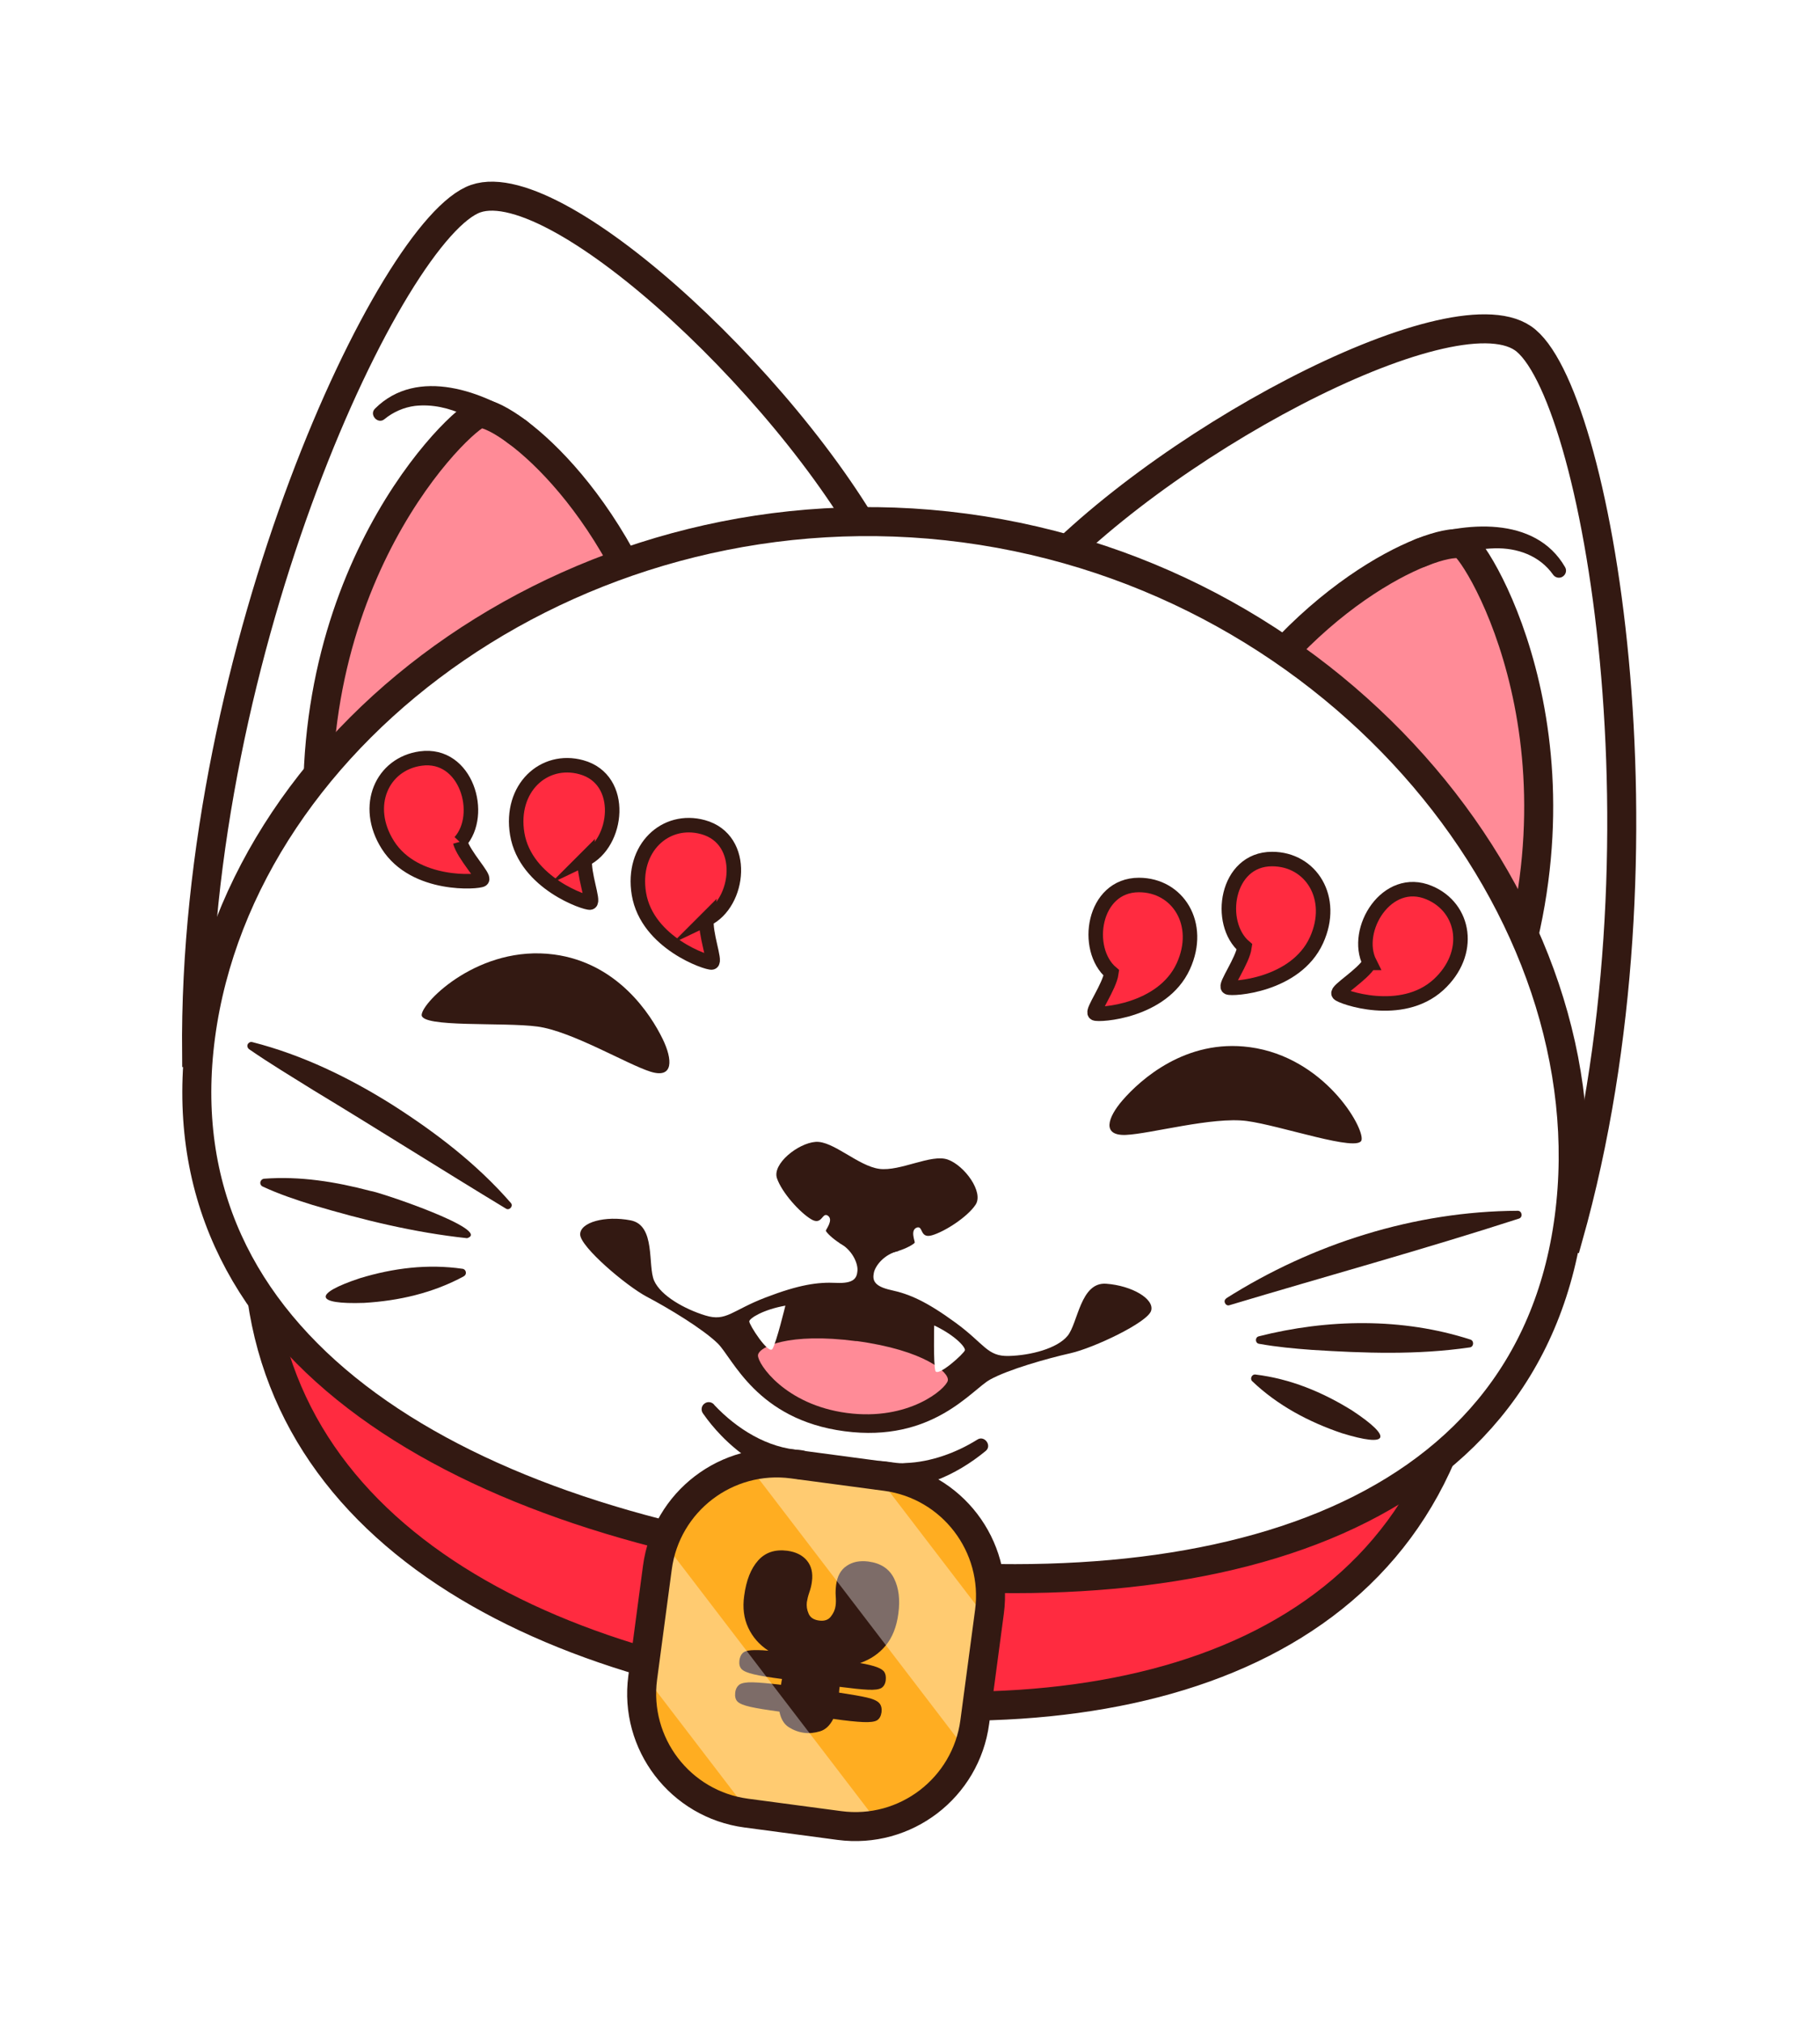<?xml version="1.0" encoding="UTF-8"?> <svg xmlns="http://www.w3.org/2000/svg" width="452" height="502" viewBox="0 0 452 502" fill="none"><g filter="url(#filter0_d_30_573)"><path d="M390.559 59.233C359.368 38.055 293.241 75.873 257.765 105.299C247.032 102.957 236.515 101.553 225.566 101.013C198.985 63.303 145.104 9.53 109.447 21.776C84.019 30.528 62.553 78.97 52.036 107.063C41.303 135.697 23.403 193.252 24.015 257.002V260.459C24.051 261.215 24.123 261.936 24.195 262.656C23.547 285.887 29.382 307.353 41.519 326.55C50.163 370.959 83.155 405.427 135.343 424.912C139.341 447.315 157.458 465.611 181.193 468.745L204.316 471.842C228.051 475.012 250.309 462.081 260.034 441.516C315.536 436.365 356.379 411.73 376.332 371.139C393.08 355.76 404.317 336.599 409.792 314.016C410.08 313.332 410.296 312.612 410.512 311.891L411.449 308.578C428.737 247.241 426.54 186.985 423.658 156.55C420.849 126.656 412.817 74.288 390.559 59.197V59.233Z" fill="white"></path><path d="M254.343 141.568C285.245 105.947 358.972 66.617 377.196 78.971C395.421 91.324 415.77 205.426 388.506 302.167L235.686 281.817L254.379 141.568H254.343Z" fill="white" stroke="#331912" stroke-width="7.203" stroke-miterlimit="10"></path><path d="M293.277 245.549L302.462 176.577C326.737 138.651 359.26 127.342 362.718 130.475C368.3 135.517 397.834 187.706 368.012 255.49L293.277 245.549Z" fill="#FF8B97" stroke="#331912" stroke-width="7.203" stroke-miterlimit="10"></path><path d="M350.652 128.854C362.573 124.568 380.258 122.947 387.677 135.805C388.181 136.633 387.893 137.714 387.029 138.218C386.237 138.686 385.228 138.434 384.724 137.714C381.374 132.96 375.792 130.979 370.137 131.159C364.446 131.303 358.684 133.104 353.281 135.553C348.707 137.498 345.97 130.546 350.652 128.854Z" fill="#331912"></path><path d="M219.335 136.886C198.841 94.422 137.972 37.155 117.155 44.322C96.337 51.49 46.814 156.263 47.822 256.786L200.642 277.135L219.335 136.886Z" fill="white" stroke="#331912" stroke-width="7.203" stroke-miterlimit="10"></path><path d="M154.504 227.072L163.688 158.099C150.182 115.131 121.765 95.718 117.587 97.843C110.852 101.265 68.712 143.873 79.733 217.095L154.468 227.035L154.504 227.072Z" fill="#FF8B97" stroke="#331912" stroke-width="7.203" stroke-miterlimit="10"></path><path d="M125.366 105.191C118.703 99.824 110.708 94.818 102.028 95.79C99.326 96.15 96.697 97.267 94.5 99.068C92.843 100.472 90.574 97.951 92.159 96.439C102.676 85.994 119.28 92.153 129.688 99.428C131.345 100.544 131.777 102.777 130.697 104.434C129.544 106.199 127.023 106.559 125.402 105.191H125.366Z" fill="#331912"></path><path d="M364.807 327.234C354.686 403.338 282.977 427.181 199.958 416.124C116.903 405.067 53.981 363.287 64.102 287.183C74.223 211.08 151.227 147.438 234.282 158.495C317.337 169.552 374.964 251.131 364.843 327.234H364.807Z" fill="#FF2B40" stroke="#331912" stroke-width="7.203" stroke-miterlimit="10"></path><path d="M388.686 297.484C378.565 373.588 298.104 396.279 204.244 383.745C110.384 371.247 38.71 328.315 48.831 252.211C58.987 176.108 144.708 113.618 238.568 126.116C332.428 138.614 398.807 221.345 388.686 297.484Z" fill="white"></path><path d="M388.686 297.484C378.565 373.588 298.104 396.279 204.244 383.745C110.384 371.247 38.71 328.315 48.831 252.211C58.987 176.108 144.708 113.618 238.568 126.116C332.428 138.614 398.807 221.345 388.686 297.484Z" stroke="#331912" stroke-width="7.203" stroke-miterlimit="10"></path><path d="M217.39 285.239C212.131 284.554 205.901 278.215 201.543 278.539C197.185 278.864 190.737 284.014 191.962 287.58C193.187 291.145 197.617 296.044 200.426 297.736C203.199 299.429 203.163 295.864 204.604 296.872C206.045 297.881 204.172 300.186 204.1 300.582C204.064 300.978 208.17 305.444 214.581 306.308C220.992 307.173 226.142 303.931 226.178 303.535C226.214 303.139 225.025 300.438 226.682 299.825C228.339 299.249 227.367 302.635 230.464 301.734C233.598 300.834 239.18 297.268 241.269 294.171C243.394 291.037 238.532 284.41 234.39 282.933C230.284 281.457 222.612 285.923 217.354 285.239H217.39Z" fill="#331912"></path><path d="M207.341 303.571C210.727 305.336 212.095 308.758 211.951 310.523C211.807 312.251 211.231 313.764 206.657 313.548C202.083 313.332 197.472 313.98 189.117 317.186C180.761 320.391 179.392 323.237 174.206 321.652C169.019 320.067 163.112 316.753 161.456 313.008C159.799 309.262 161.924 299.249 155.621 298.025C149.318 296.8 143.015 298.493 143.087 301.554C143.159 304.616 154.432 314.232 159.655 317.006C164.877 319.743 173.485 324.929 177.231 328.567C180.977 332.205 186.884 347.512 208.746 350.393C230.608 353.275 240.297 340.092 244.871 337.571C249.409 335.05 259.097 332.313 264.86 331.016C270.623 329.72 284.021 323.381 284.885 320.463C285.75 317.546 280.131 314.232 273.72 313.764C267.309 313.296 266.733 323.525 264.14 326.694C261.546 329.864 254.955 331.556 249.553 331.7C244.15 331.845 243.574 328.747 236.335 323.453C229.095 318.158 224.845 316.321 220.343 315.349C215.877 314.376 215.697 312.756 216.021 311.063C216.345 309.37 218.542 306.381 222.288 305.588L207.341 303.607V303.571Z" fill="#331912"></path><path d="M211.699 328.026C194.843 325.793 187.316 329.467 187.244 331.556C187.172 333.645 193.943 343.802 209.322 345.855C224.737 347.907 233.922 339.84 234.39 337.823C234.858 335.806 228.555 330.259 211.699 327.99V328.026Z" fill="#FF8B97"></path><path d="M231.041 324.137C236.191 326.586 238.748 329.468 238.64 330.26C238.532 331.016 231.797 337.103 231.293 335.374C230.788 333.609 231.005 324.173 231.005 324.173L231.041 324.137Z" fill="white"></path><path d="M194.051 319.203C188.432 320.211 185.191 322.336 185.083 323.093C184.975 323.849 189.873 331.485 190.846 329.936C191.818 328.387 194.051 319.203 194.051 319.203Z" fill="white"></path><path d="M309.341 255.021C293.529 252.896 282.256 263.053 277.79 268.203C274.08 272.489 272.568 277.063 278.618 276.811C284.669 276.559 300.156 272.237 308.62 273.354C317.084 274.47 336.462 281.241 337.146 278.072C337.83 274.902 327.854 257.506 309.377 255.021H309.341Z" fill="#331912"></path><path d="M275.017 236.58C274.548 240.038 270.082 246.125 270.947 246.629C271.811 247.133 287.694 246.269 292.881 234.923C297.671 224.442 291.512 214.754 281.86 214.754C270.406 214.754 268.101 230.709 275.017 236.58Z" fill="#FF2B40" stroke="#331912" stroke-width="3.602" stroke-miterlimit="10"></path><path d="M308.08 230.133C307.612 233.591 303.146 239.678 304.01 240.182C304.875 240.686 320.758 239.822 325.944 228.476C330.735 217.995 324.576 208.307 314.923 208.307C303.47 208.307 301.165 224.262 308.08 230.133Z" fill="#FF2B40" stroke="#331912" stroke-width="3.602" stroke-miterlimit="10"></path><path d="M339.127 234.095C337.362 237.12 330.879 240.938 331.455 241.73C332.031 242.523 347.014 247.925 356.235 239.533C364.735 231.754 362.862 220.408 353.966 216.663C343.413 212.196 335.057 225.955 339.163 234.095H339.127Z" fill="#FF2B40" stroke="#331912" stroke-width="3.602" stroke-miterlimit="10"></path><path d="M303.506 317.402C325.008 303.788 350.4 295.756 375.936 295.648C377.016 295.648 377.268 297.268 376.224 297.593C352.633 305.228 328.105 311.963 304.334 319.095C303.362 319.419 302.641 317.978 303.542 317.438L303.506 317.402Z" fill="#331912"></path><path d="M311.538 326.839C328.682 322.481 347.266 322.157 364.194 327.631C365.167 327.956 365.023 329.468 364.014 329.576C350.904 331.485 337.902 331.017 324.792 330.189C320.434 329.865 316.076 329.468 311.682 328.676C310.709 328.532 310.637 327.091 311.574 326.839H311.538Z" fill="#331912"></path><path d="M310.781 336.311C319.462 337.356 327.457 340.669 334.805 345.244C344.961 351.943 344.097 354.536 332.212 350.862C324.036 348.089 316.292 343.983 309.989 337.968C309.341 337.356 309.917 336.167 310.818 336.311H310.781Z" fill="#331912"></path><path d="M136.568 232.006C152.379 234.095 160.591 246.845 163.58 253.004C166.066 258.119 166.318 262.909 160.555 261.108C154.792 259.307 140.998 251.059 132.498 249.907C123.998 248.754 103.576 250.231 103.72 246.989C103.901 243.748 118.055 229.557 136.568 232.006Z" fill="#331912"></path><path d="M174.494 223.218C174.025 226.676 176.763 233.699 175.79 233.987C174.854 234.239 159.727 229.233 157.674 216.951C155.801 205.606 164.265 197.826 173.593 200.383C184.614 203.409 182.705 219.364 174.458 223.254L174.494 223.218Z" fill="#FF2B40" stroke="#331912" stroke-width="3.602" stroke-miterlimit="10"></path><path d="M144.275 208.343C143.807 211.8 146.544 218.823 145.572 219.112C144.635 219.364 129.508 214.357 127.455 202.076C125.583 190.73 134.046 182.951 143.375 185.508C154.396 188.533 152.487 204.489 144.239 208.379L144.275 208.343Z" fill="#FF2B40" stroke="#331912" stroke-width="3.602" stroke-miterlimit="10"></path><path d="M113.265 204.021C114.201 207.407 119.46 212.809 118.667 213.421C117.911 214.034 102.027 215.33 95.328 204.814C89.169 195.089 93.924 184.644 103.504 183.347C114.85 181.799 119.316 197.286 113.229 204.057L113.265 204.021Z" fill="#FF2B40" stroke="#331912" stroke-width="3.602" stroke-miterlimit="10"></path><path d="M124.646 295.108C109.051 285.671 92.339 275.082 76.78 265.682C71.485 262.368 66.119 259.163 60.86 255.525C60.428 255.201 60.284 254.589 60.608 254.157C60.86 253.796 61.293 253.652 61.653 253.76C74.079 256.93 85.712 262.585 96.481 269.356C107.25 276.235 117.443 284.015 125.871 293.703C126.555 294.459 125.511 295.684 124.646 295.108Z" fill="#331912"></path><path d="M114.994 302.455C101.883 301.05 89.205 297.953 76.635 294.207C72.493 292.91 68.352 291.542 64.246 289.633C63.741 289.417 63.489 288.804 63.742 288.3C63.886 287.94 64.246 287.724 64.57 287.688C73.538 287.003 82.362 288.444 90.97 290.713C93.059 290.929 121.441 300.474 114.994 302.455Z" fill="#331912"></path><path d="M114.237 311.892C106.566 316.07 98.03 318.015 89.422 318.519C77.032 318.951 76.744 316.25 88.377 312.396C96.661 309.875 105.233 308.794 113.877 310.055C114.778 310.163 115.03 311.46 114.237 311.856V311.892Z" fill="#331912"></path><path d="M162.263 384.242L158.619 411.589C156.436 427.974 167.949 443.027 184.334 445.21L207.468 448.293C223.853 450.476 238.906 438.963 241.089 422.578L244.733 395.231C246.917 378.846 235.404 363.793 219.019 361.61L195.884 358.527C179.499 356.344 164.447 367.857 162.263 384.242Z" fill="#FFAD21"></path><path d="M198.697 425.272C197.329 425.092 196.068 424.623 194.879 423.867C193.691 423.111 192.935 421.814 192.574 420.013C189.333 419.581 186.92 419.185 185.335 418.825C183.75 418.465 182.67 418.032 182.166 417.528C181.661 417.024 181.481 416.267 181.589 415.295C181.697 414.359 182.093 413.71 182.67 413.278C183.282 412.882 184.363 412.702 185.947 412.738C187.532 412.774 189.873 412.99 192.971 413.35C193.043 412.81 193.115 412.342 193.223 411.91C190.125 411.513 187.784 411.117 186.235 410.757C184.687 410.397 183.678 409.965 183.174 409.46C182.706 408.956 182.526 408.236 182.634 407.299C182.742 406.543 182.994 405.931 183.39 405.534C183.786 405.102 184.507 404.85 185.479 404.778C186.451 404.706 187.928 404.706 189.837 404.886C187.568 403.41 185.911 401.501 184.831 399.195C183.75 396.89 183.39 394.225 183.822 391.236C184.327 387.418 185.479 384.501 187.28 382.484C189.081 380.467 191.494 379.674 194.555 380.071C196.644 380.359 198.265 381.151 199.382 382.484C200.498 383.816 200.93 385.545 200.642 387.706C200.534 388.607 200.318 389.507 199.994 390.407C199.67 391.344 199.49 392.136 199.382 392.821C199.274 393.757 199.382 394.693 199.814 395.666C200.21 396.638 201.074 397.215 202.407 397.395C203.74 397.575 204.712 397.251 205.36 396.386C206.009 395.558 206.405 394.657 206.513 393.757C206.621 393.073 206.621 392.244 206.549 391.272C206.477 390.299 206.549 389.363 206.657 388.499C206.945 386.374 207.81 384.789 209.286 383.816C210.763 382.808 212.528 382.484 214.617 382.736C217.714 383.132 219.839 384.537 221.028 386.914C222.216 389.291 222.576 392.208 222.108 395.666C221.676 398.943 220.632 401.573 218.975 403.59C217.318 405.607 215.193 407.047 212.6 407.948C214.473 408.272 215.913 408.632 216.85 408.992C217.786 409.352 218.434 409.785 218.687 410.289C218.975 410.793 219.047 411.441 218.975 412.198C218.867 413.134 218.47 413.782 217.894 414.143C217.282 414.503 216.201 414.647 214.581 414.575C212.96 414.503 210.619 414.251 207.521 413.854C207.449 414.287 207.413 414.791 207.377 415.295C210.475 415.763 212.78 416.16 214.329 416.52C215.877 416.88 216.886 417.348 217.39 417.924C217.858 418.465 218.038 419.221 217.93 420.157C217.786 421.13 217.426 421.778 216.814 422.174C216.201 422.534 215.049 422.678 213.356 422.606C211.663 422.534 209.178 422.282 205.937 421.814C205.108 423.471 203.992 424.515 202.623 424.912C201.254 425.308 199.958 425.452 198.697 425.272Z" fill="#331912"></path><g style="mix-blend-mode:overlay" opacity="0.36"><path d="M244.402 397.503L241.089 422.499C240.729 425.092 240.044 427.505 239.108 429.81L184.975 359.001C188.468 358.173 192.142 357.921 195.924 358.425L216.669 361.198L244.438 397.503H244.402ZM163.761 377.946C163.04 379.927 162.536 381.98 162.248 384.177L158.718 410.613L185.227 445.261L207.449 448.215C210.835 448.647 214.112 448.503 217.282 447.891L163.797 377.946H163.761Z" fill="white"></path></g><path d="M162.263 384.242L158.619 411.589C156.436 427.974 167.949 443.027 184.334 445.21L207.468 448.293C223.853 450.476 238.906 438.963 241.089 422.578L244.733 395.231C246.917 378.846 235.404 363.793 219.019 361.61L195.884 358.527C179.499 356.344 164.447 367.857 162.263 384.242Z" stroke="#331912" stroke-width="7.203" stroke-miterlimit="10"></path><path d="M176.367 343.839C181.949 349.781 189.621 354.608 197.905 355.076C202.623 355.58 201.975 362.639 197.22 362.279C189.765 360.947 183.21 356.733 178.059 351.402C176.403 349.673 174.962 347.945 173.557 345.928C173.017 345.135 173.197 344.019 174.026 343.478C174.782 342.938 175.826 343.118 176.403 343.839H176.367Z" fill="#331912"></path><path d="M243.79 355.292C236.335 361.451 226.934 365.521 217.102 364.909C215.121 364.837 213.572 363.144 213.644 361.163C214.364 355.544 220.199 358.786 223.909 358.282C230.104 358.066 236.443 355.761 241.701 352.483C243.466 351.294 245.447 353.96 243.79 355.292Z" fill="#331912"></path></g><defs><filter id="filter0_d_30_573" x="0.6" y="0.6" width="450.427" height="501.118" filterUnits="userSpaceOnUse" color-interpolation-filters="sRGB"><feFlood flood-opacity="0" result="BackgroundImageFix"></feFlood><feColorMatrix in="SourceAlpha" type="matrix" values="0 0 0 0 0 0 0 0 0 0 0 0 0 0 0 0 0 0 127 0" result="hardAlpha"></feColorMatrix><feOffset dx="1" dy="5"></feOffset><feGaussianBlur stdDeviation="12.2"></feGaussianBlur><feComposite in2="hardAlpha" operator="out"></feComposite><feColorMatrix type="matrix" values="0 0 0 0 0.188 0 0 0 0 0.188 0 0 0 0 0.188 0 0 0 0.6 0"></feColorMatrix><feBlend mode="normal" in2="BackgroundImageFix" result="effect1_dropShadow_30_573"></feBlend><feBlend mode="normal" in="SourceGraphic" in2="effect1_dropShadow_30_573" result="shape"></feBlend></filter></defs></svg> 